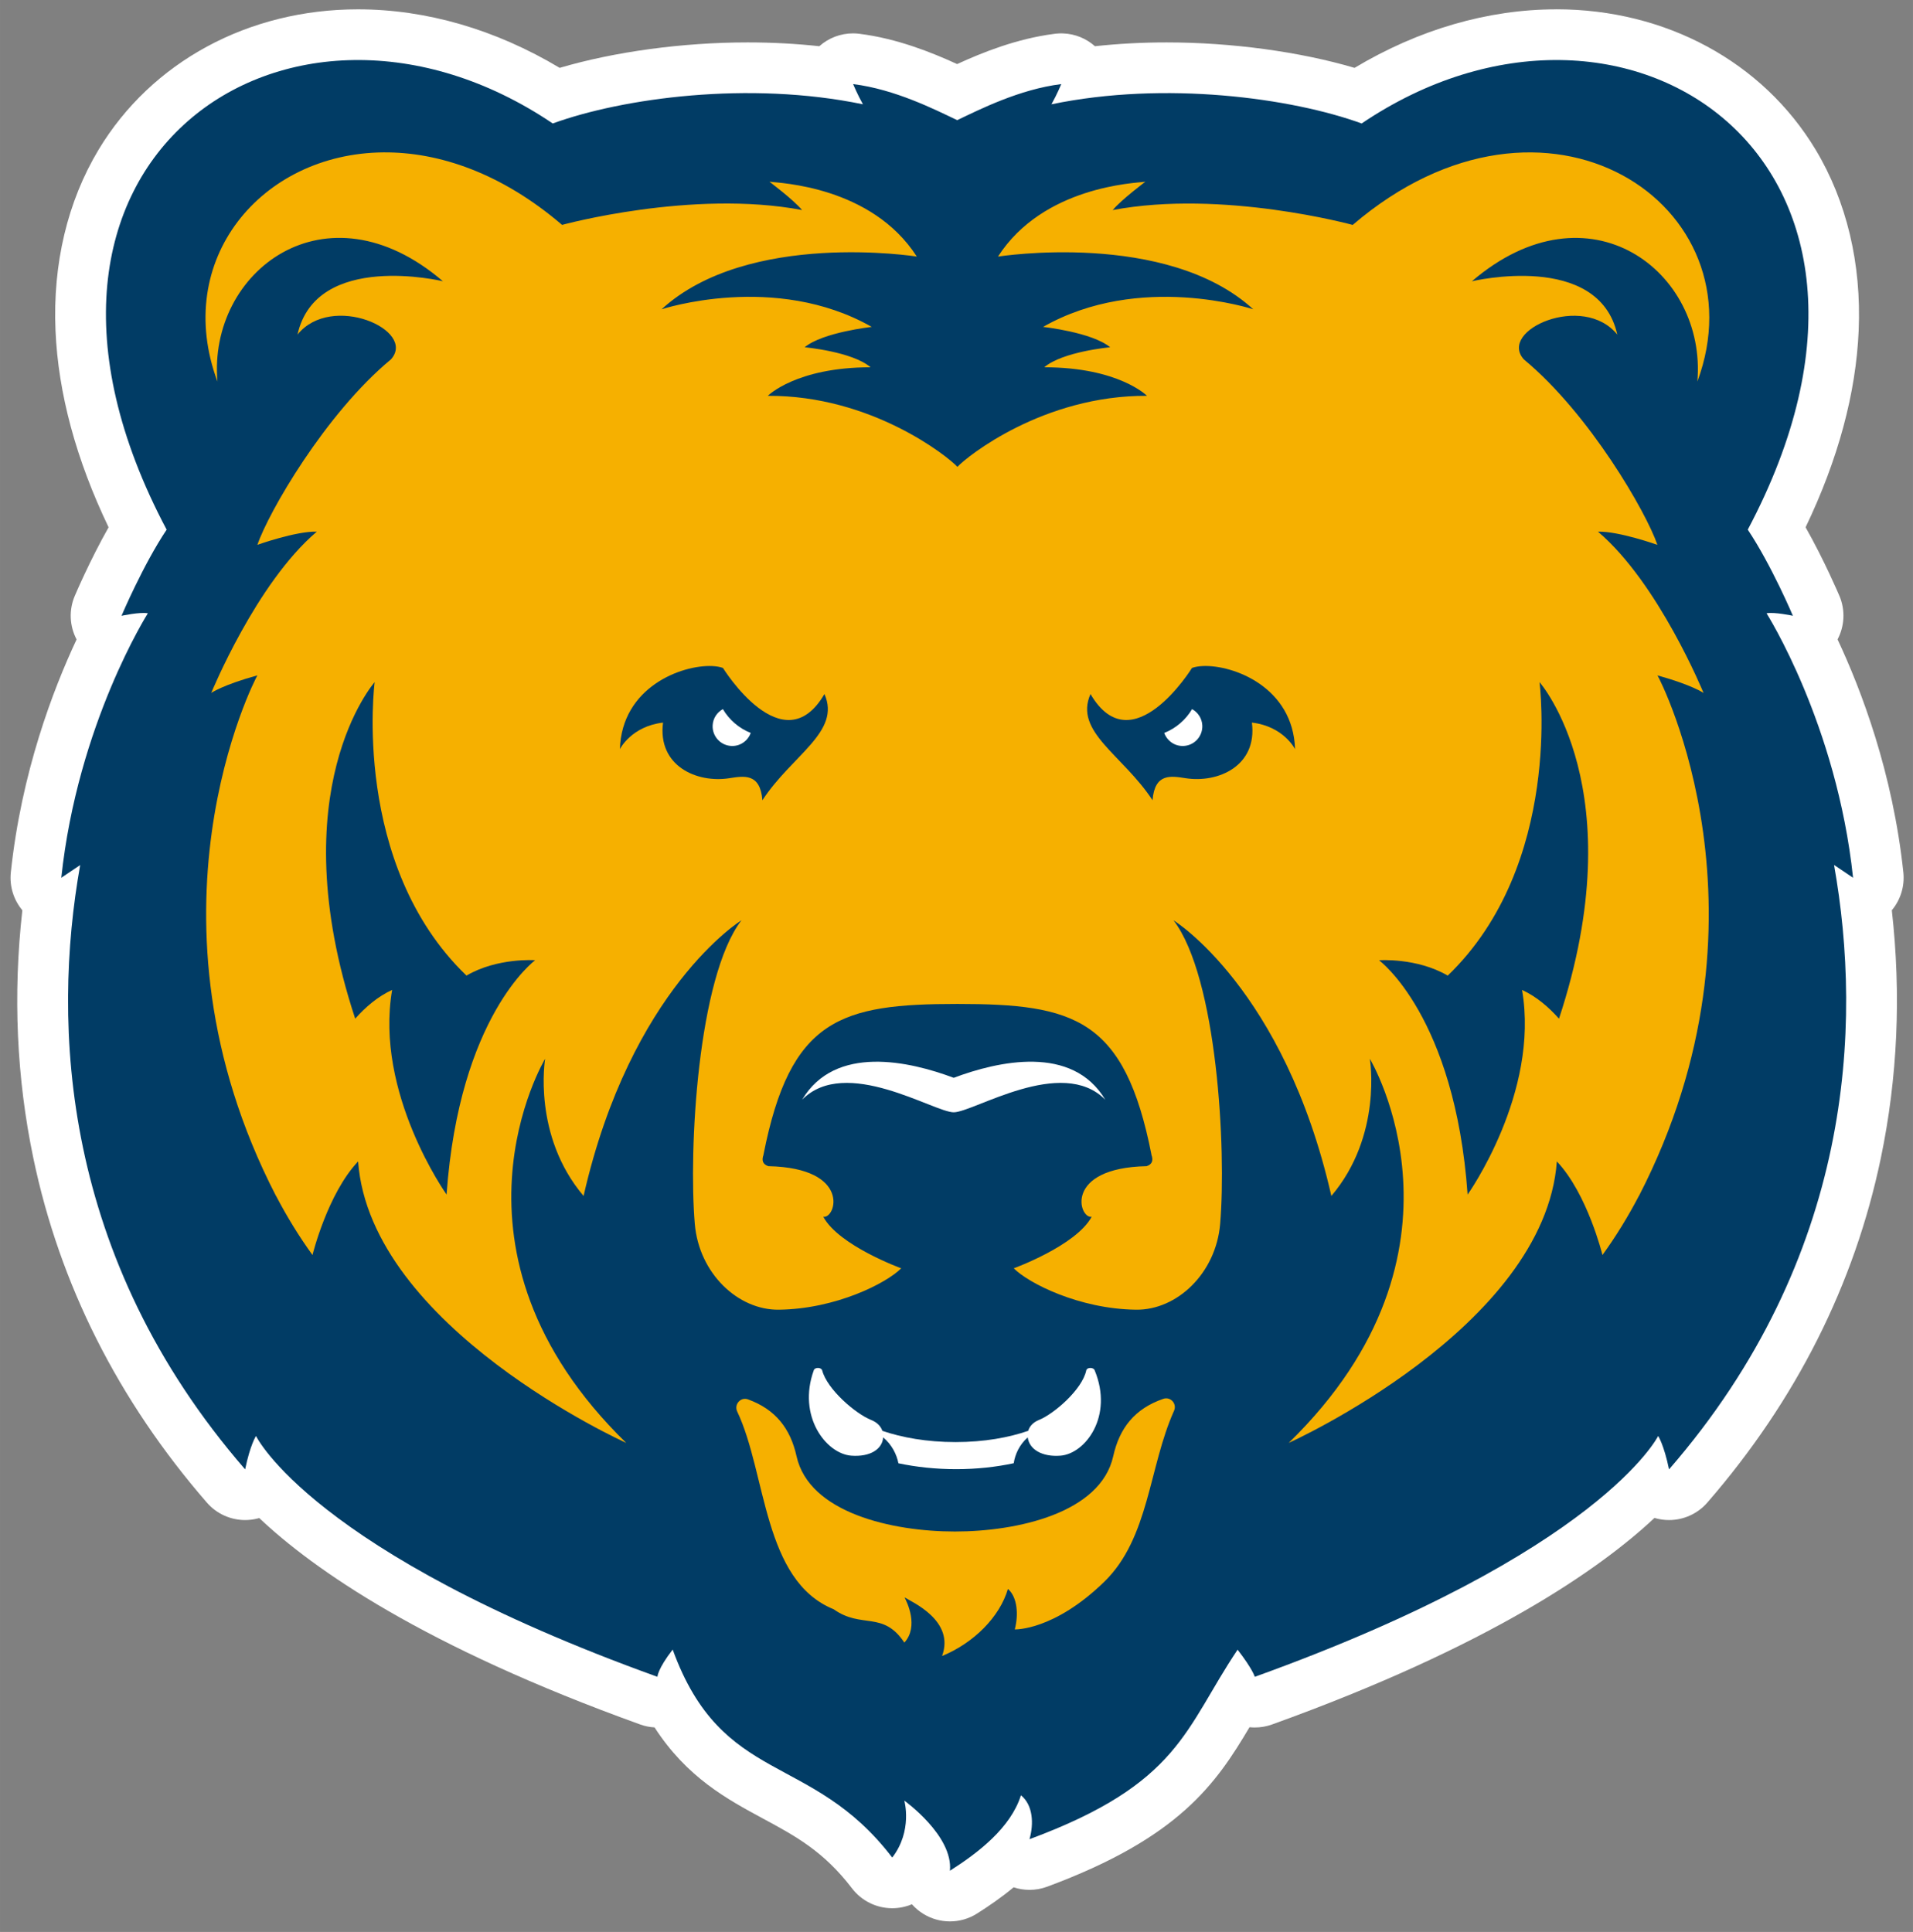 <?xml version="1.0" encoding="utf-8"?>
<svg xmlns="http://www.w3.org/2000/svg" xmlns:cc="http://creativecommons.org/ns#" xmlns:dc="http://purl.org/dc/elements/1.1/" xmlns:rdf="http://www.w3.org/1999/02/22-rdf-syntax-ns#" height="194.46" width="192.54" version="1.1" viewBox="0 0 192.541 194.463">
  <rect x="0" y="0" width="192.541" height="194.463" fill="#808080" stroke="none"/>
  <g transform="matrix(.5 0 0 .5 1.062 .938)">
    <path fill="#fff" d="m311.16 0.004c-13.779 0-27.722 4.059-40.615 11.781-10.968-3.239-24.699-5.124-37.825-5.124-4.945 0-9.769 0.258-14.435 0.768-1.73-1.542-3.983-2.501-6.463-2.58-0.109-0.003-0.219-0.006-0.328-0.006-0.125 0-0.252 0.003-0.376 0.009-0.364 0.012-0.719 0.046-1.072 0.094-7.547 0.974-14.459 3.761-19.504 6.077-5.088-2.334-12.07-5.149-19.687-6.099-0.425-0.055-0.847-0.079-1.269-0.082-2.507 0-4.924 0.926-6.785 2.586-4.669-0.51-9.496-0.768-14.441-0.768-13.123 0-26.854 1.885-37.825 5.124-12.898-7.722-26.841-11.781-40.617-11.781-22.042 0-41.556 10.564-52.199 28.256-6.25 10.388-9.249 22.975-8.672 36.406 0.541 12.625 4.132 25.925 10.686 39.612-3.789 6.7-6.666 13.475-6.818 13.831-1.208 2.856-1.038 6.069 0.376 8.744-4.769 10.162-11.111 26.806-13.239 46.9-0.297 2.794 0.574 5.537 2.319 7.619-1.903 16.969-1.166 33.706 2.213 49.894 5.306 25.424 17.058 48.756 34.932 69.35 1.964 2.265 4.79 3.515 7.707 3.515 0.859 0 1.727-0.109 2.583-0.334 0.085-0.021 0.17-0.045 0.255-0.07 10.904 10.321 33.026 25.828 76.694 41.559 0.935 0.337 1.906 0.531 2.878 0.586 6.527 10.088 14.553 14.42 21.848 18.36 6.551 3.537 12.207 6.591 17.889 14.031 1.928 2.523 4.915 4.004 8.087 4.01h0.024c1.378 0 2.72-0.276 3.959-0.798 0.662 0.75 1.442 1.412 2.322 1.949 1.636 1.002 3.482 1.503 5.331 1.503 1.9 0 3.801-0.528 5.467-1.588 2.265-1.436 4.833-3.181 7.353-5.276 1.032 0.34 2.113 0.516 3.203 0.516 1.19 0 2.389-0.209 3.543-0.637 26.544-9.832 33.951-20.658 40.742-32.109 0.352 0.036 0.707 0.055 1.062 0.055 1.169 0 2.337-0.197 3.461-0.601 43.784-15.774 66.025-31.295 76.994-41.583 0.112 0.033 0.228 0.064 0.343 0.094 0.856 0.225 1.724 0.334 2.586 0.334 2.914 0 5.741-1.251 7.707-3.515 17.871-20.591 29.622-43.924 34.929-69.35 3.379-16.192 4.12-32.929 2.213-49.895 1.746-2.086 2.617-4.827 2.322-7.622-2.131-20.099-8.476-36.748-13.245-46.905 1.415-2.678 1.588-5.883 0.383-8.737-0.152-0.355-3.033-7.134-6.818-13.831 6.554-13.685 10.146-26.991 10.686-39.616 0.577-13.43-2.422-26.019-8.673-36.411-10.65-17.692-30.16-28.253-52.2-28.253z"/>
    <path fill="#013c65" d="m367.07 172.27c5.734 32.23 3.807 79-33.22 121.66-1.023-4.966-2.186-6.724-2.186-6.724s-11.606 23.414-81.2 48.481c0 0-0.419-1.53-3.464-5.458-10.679 15.892-11.548 26.909-41.887 38.15 0.889-3.096 0.719-6.873-1.724-8.84-2.07 6.548-8.57 11.554-14.295 15.188 0.665-7.076-9.183-14.119-9.183-14.119s1.73 6.074-2.429 11.466c-16.326-21.371-34.176-14.347-44.197-41.869-3.045 3.928-3.072 5.482-3.072 5.482-69.594-25.066-80.806-48.481-80.806-48.481s-1.166 1.758-2.186 6.724c-37.011-42.67-38.941-89.44-33.207-121.66l-3.801 2.559c3.288-30.962 17.426-53.238 17.426-53.238-1.566-0.307-5.303 0.501-5.303 0.501s4.317-10.212 9.083-17.34c-39.489-74.458 24.844-117.5 77.722-81.771 14.095-5.124 39.501-8.619 62.439-3.861-1.129-2.028-1.976-4.068-1.976-4.068 8.436 1.053 16.341 5.07 20.956 7.261 4.611-2.192 12.516-6.208 20.952-7.261 0 0-0.844 2.04-1.976 4.068 22.938-4.757 48.344-1.263 62.439 3.861 52.879-35.728 117.21 7.316 77.725 81.769 4.766 7.128 9.083 17.34 9.083 17.34s-3.74-0.807-5.306-0.501c0 0 14.138 22.273 17.419 53.241l-3.801-2.559z"/>
    <path d="m75.039 28.803c-24.655 0.22-42.46 21.702-33.394 46.133-1.916-22.137 21.8-40.389 45.39-20.192 0 0-25.524-6.132-29.273 10.74 6.849-8.512 24.112-0.883 18.803 4.994-13.242 10.974-24.683 30.854-26.875 37.326 0 0 7.835-2.783 11.961-2.652-12.207 10.342-21.25 32.469-21.25 32.469s2.285-1.606 9.289-3.537c-0.498 0.775-25.25 48.574 3.744 104.8l0.006-0.023c2.198 4.213 4.662 8.217 7.34 11.914 0 0 3.008-12.309 9.18-18.842 2.459 33.493 53.975 56.67 53.975 56.67-39.631-38.625-16.328-77.33-16.328-77.33s-2.608 15.428 7.744 27.613c9.499-41.768 31.771-55.49 31.771-55.49-8.789 11.514-10.657 46.139-9.385 61.117 0.847 9.963 8.701 17.374 16.922 17.273 11.493-0.14 21.693-5.362 24.629-8.334 0 0-12.528-4.543-15.691-10.375 2.553 0.476 5.734-9.827-11.062-10.186-1.187-0.398-1.357-1.242-0.953-2.311l-0.018 0.004c5.391-27.431 15.542-30.352 39.051-30.352s33.659 2.921 39.051 30.352l-0.019-0.004c0.404 1.069 0.234 1.913-0.953 2.311-16.797 0.358-13.615 10.662-11.062 10.186-3.163 5.832-15.689 10.375-15.689 10.375 2.936 2.972 13.135 8.194 24.625 8.334 8.221 0.101 16.077-7.31 16.924-17.273 1.272-14.978-0.596-49.603-9.385-61.117 0 0 22.271 13.723 31.77 55.49 10.355-12.186 7.748-27.613 7.748-27.613s23.301 38.704-16.33 77.33c0 0 51.516-23.177 53.975-56.67 6.172 6.532 9.18 18.842 9.18 18.842 2.678-3.697 5.142-7.7 7.34-11.914l0.006 0.023c28.969-56.202 4.245-103.99 3.731-104.79 6.988 1.931 9.271 3.533 9.271 3.533s-9.043-22.126-21.252-32.469c4.129-0.13 11.963 2.652 11.963 2.652-2.192-6.472-13.633-26.352-26.875-37.326-5.312-5.877 11.954-13.506 18.803-4.994-3.749-16.872-29.274-10.74-29.274-10.74 23.587-20.196 47.306-1.945 45.391 20.191 13.181-35.536-30.479-64.834-69.381-31.535 0 0-26.167-7.175-48.307-2.992 1.773-2.116 6.568-5.699 6.568-5.699-2.022 0.258-20.54 0.896-29.668 15.066 0 0 33.938-5.374 51.387 10.609 0 0-22.819-7.55-42.309 3.549 0 0 9.844 1.063 13.508 4.096 0 0-9.571 0.862-13.271 4.031 15.015 0 20.686 5.746 20.686 5.746-20.874-0.118-36.282 12.244-38.164 14.299-1.883-2.055-17.291-14.417-38.168-14.299 0 0 5.673-5.746 20.688-5.746-3.7-3.169-13.271-4.031-13.271-4.031 3.664-3.033 13.508-4.096 13.508-4.096-19.492-11.099-42.309-3.549-42.309-3.549 17.44-15.988 51.38-10.615 51.38-10.615-9.13-14.17-27.64-14.808-29.67-15.066 0 0 4.796 3.583 6.568 5.699-22.139-4.183-48.307 2.992-48.307 2.992-12.152-10.405-24.774-14.697-35.981-14.597zm157.54 250.83c-0.175 0.004-0.356 0.035-0.537 0.098-5.753 1.979-8.823 5.899-10.074 11.545-2.532 11.432-19.283 15.166-31.875 15.166-12.595 0-29.348-3.734-31.877-15.166-1.229-5.55-4.223-9.432-9.787-11.441-1.463-0.528-2.83 1.023-2.15 2.459 5.926 12.492 5.155 34.014 19.414 39.797 5.637 4.01 9.92 0.238 14.23 6.713 2.969-3.263 0.492-8.236 0.064-9.031l0.096-0.012c1.278 0.856 10.07 4.589 7.426 11.744 6.405-2.635 11.606-7.861 13.258-13.508 1.952 1.694 2.142 5.265 1.383 8.152 0 0 7.857 0.307 18.045-9.623 9.019-8.791 8.95-23.132 14.008-34.379 0.566-1.254-0.401-2.544-1.623-2.514z" fill="#f6b000" transform="translate(0 -.003)"/>
    <path d="m141.18 132.21c-6.146-0.238-18.13 4.258-18.523 16.727 0 0 2.283-4.601 8.686-5.342-1.123 8.734 6.8 12.213 13.32 11.199 2.969-0.461 6.247-1.079 6.682 4.434 5.992-9.15 15.859-13.754 12.492-21.383-8.348 14.298-20.43-5.252-20.43-5.252-0.589-0.218-1.349-0.349-2.227-0.383zm98.867 0c-0.878 0.034-1.638 0.165-2.227 0.383 0 0-12.085 19.548-20.43 5.25-3.367 7.629 6.5 12.235 12.492 21.385 0.431-5.513 3.712-4.897 6.678-4.436 6.524 1.014 14.444-2.466 13.32-11.199 6.402 0.741 8.688 5.344 8.688 5.344h0.002c-0.39-12.47-12.38-16.97-18.52-16.73zm-166.75 3.234s-19.121 21.634-3.922 67.754c2.061-2.325 4.547-4.465 7.434-5.789-3.57 20.776 10.961 41.197 10.961 41.197 2.55-35.942 17.83-47.174 17.83-47.174s-7.593-0.555-13.828 3.094v-0.002c-23.263-22.39-18.478-59.08-18.478-59.08zm234.48 0.004s4.788 36.688-18.475 59.082c-6.236-3.649-13.83-3.092-13.83-3.092s15.282 11.232 17.832 47.174c0 0 14.531-20.421 10.961-41.197 2.887 1.324 5.372 3.464 7.434 5.789 15.2-46.12-3.922-67.756-3.922-67.756z" fill="#013c65" transform="translate(0 -.003)"/>
    <path d="m143.39 140.88c-1.166 0.641-1.989 1.84-2.059 3.264-0.112 2.186 1.568 4.045 3.754 4.154 1.782 0.091 3.333-1.022 3.91-2.619-2.368-0.944-4.33-2.643-5.606-4.799zm94.449 0c-1.275 2.155-3.24 3.855-5.607 4.799 0.577 1.597 2.128 2.71 3.91 2.619 2.186-0.109 3.865-1.969 3.756-4.154-0.073-1.424-0.896-2.623-2.059-3.264zm-64.098 70.992c-5.682 0.127-11.079 2.066-14.396 7.644 8.734-8.894 26.521 2.531 30.51 2.531 3.989 0 21.777-11.426 30.508-2.531-6.636-11.156-21.583-7.761-30.508-4.412-4.463-1.674-10.431-3.359-16.113-3.232zm-11.182 61.641c-0.372-0.011-0.751 0.135-0.861 0.443-3.361 9.283 2.482 16.832 7.533 17.215 3.801 0.288 6.246-1.298 6.428-3.678 1.752 1.463 2.72 3.435 3.066 5.211 3.583 0.759 7.51 1.184 11.633 1.184 4.126 0 8.033-0.433 11.578-1.195 0.267-1.773 1.142-3.739 2.82-5.199 0.294 2.38 2.848 3.975 6.6 3.678 4.987-0.395 10.721-7.932 6.859-17.215-0.255-0.616-1.55-0.58-1.678 0.049-0.786 3.813-6.466 8.743-9.514 9.973-1.211 0.492-1.905 1.294-2.172 2.195-3.864 1.336-8.819 2.264-14.623 2.264-5.798 0-10.8-0.922-14.729-2.258-0.31-0.902-1.039-1.709-2.277-2.201-3.106-1.229-8.851-6.16-9.844-9.973-0.082-0.314-0.448-0.482-0.82-0.492z" fill="#fff" transform="translate(0 -.003)"/>
  </g>
</svg>
